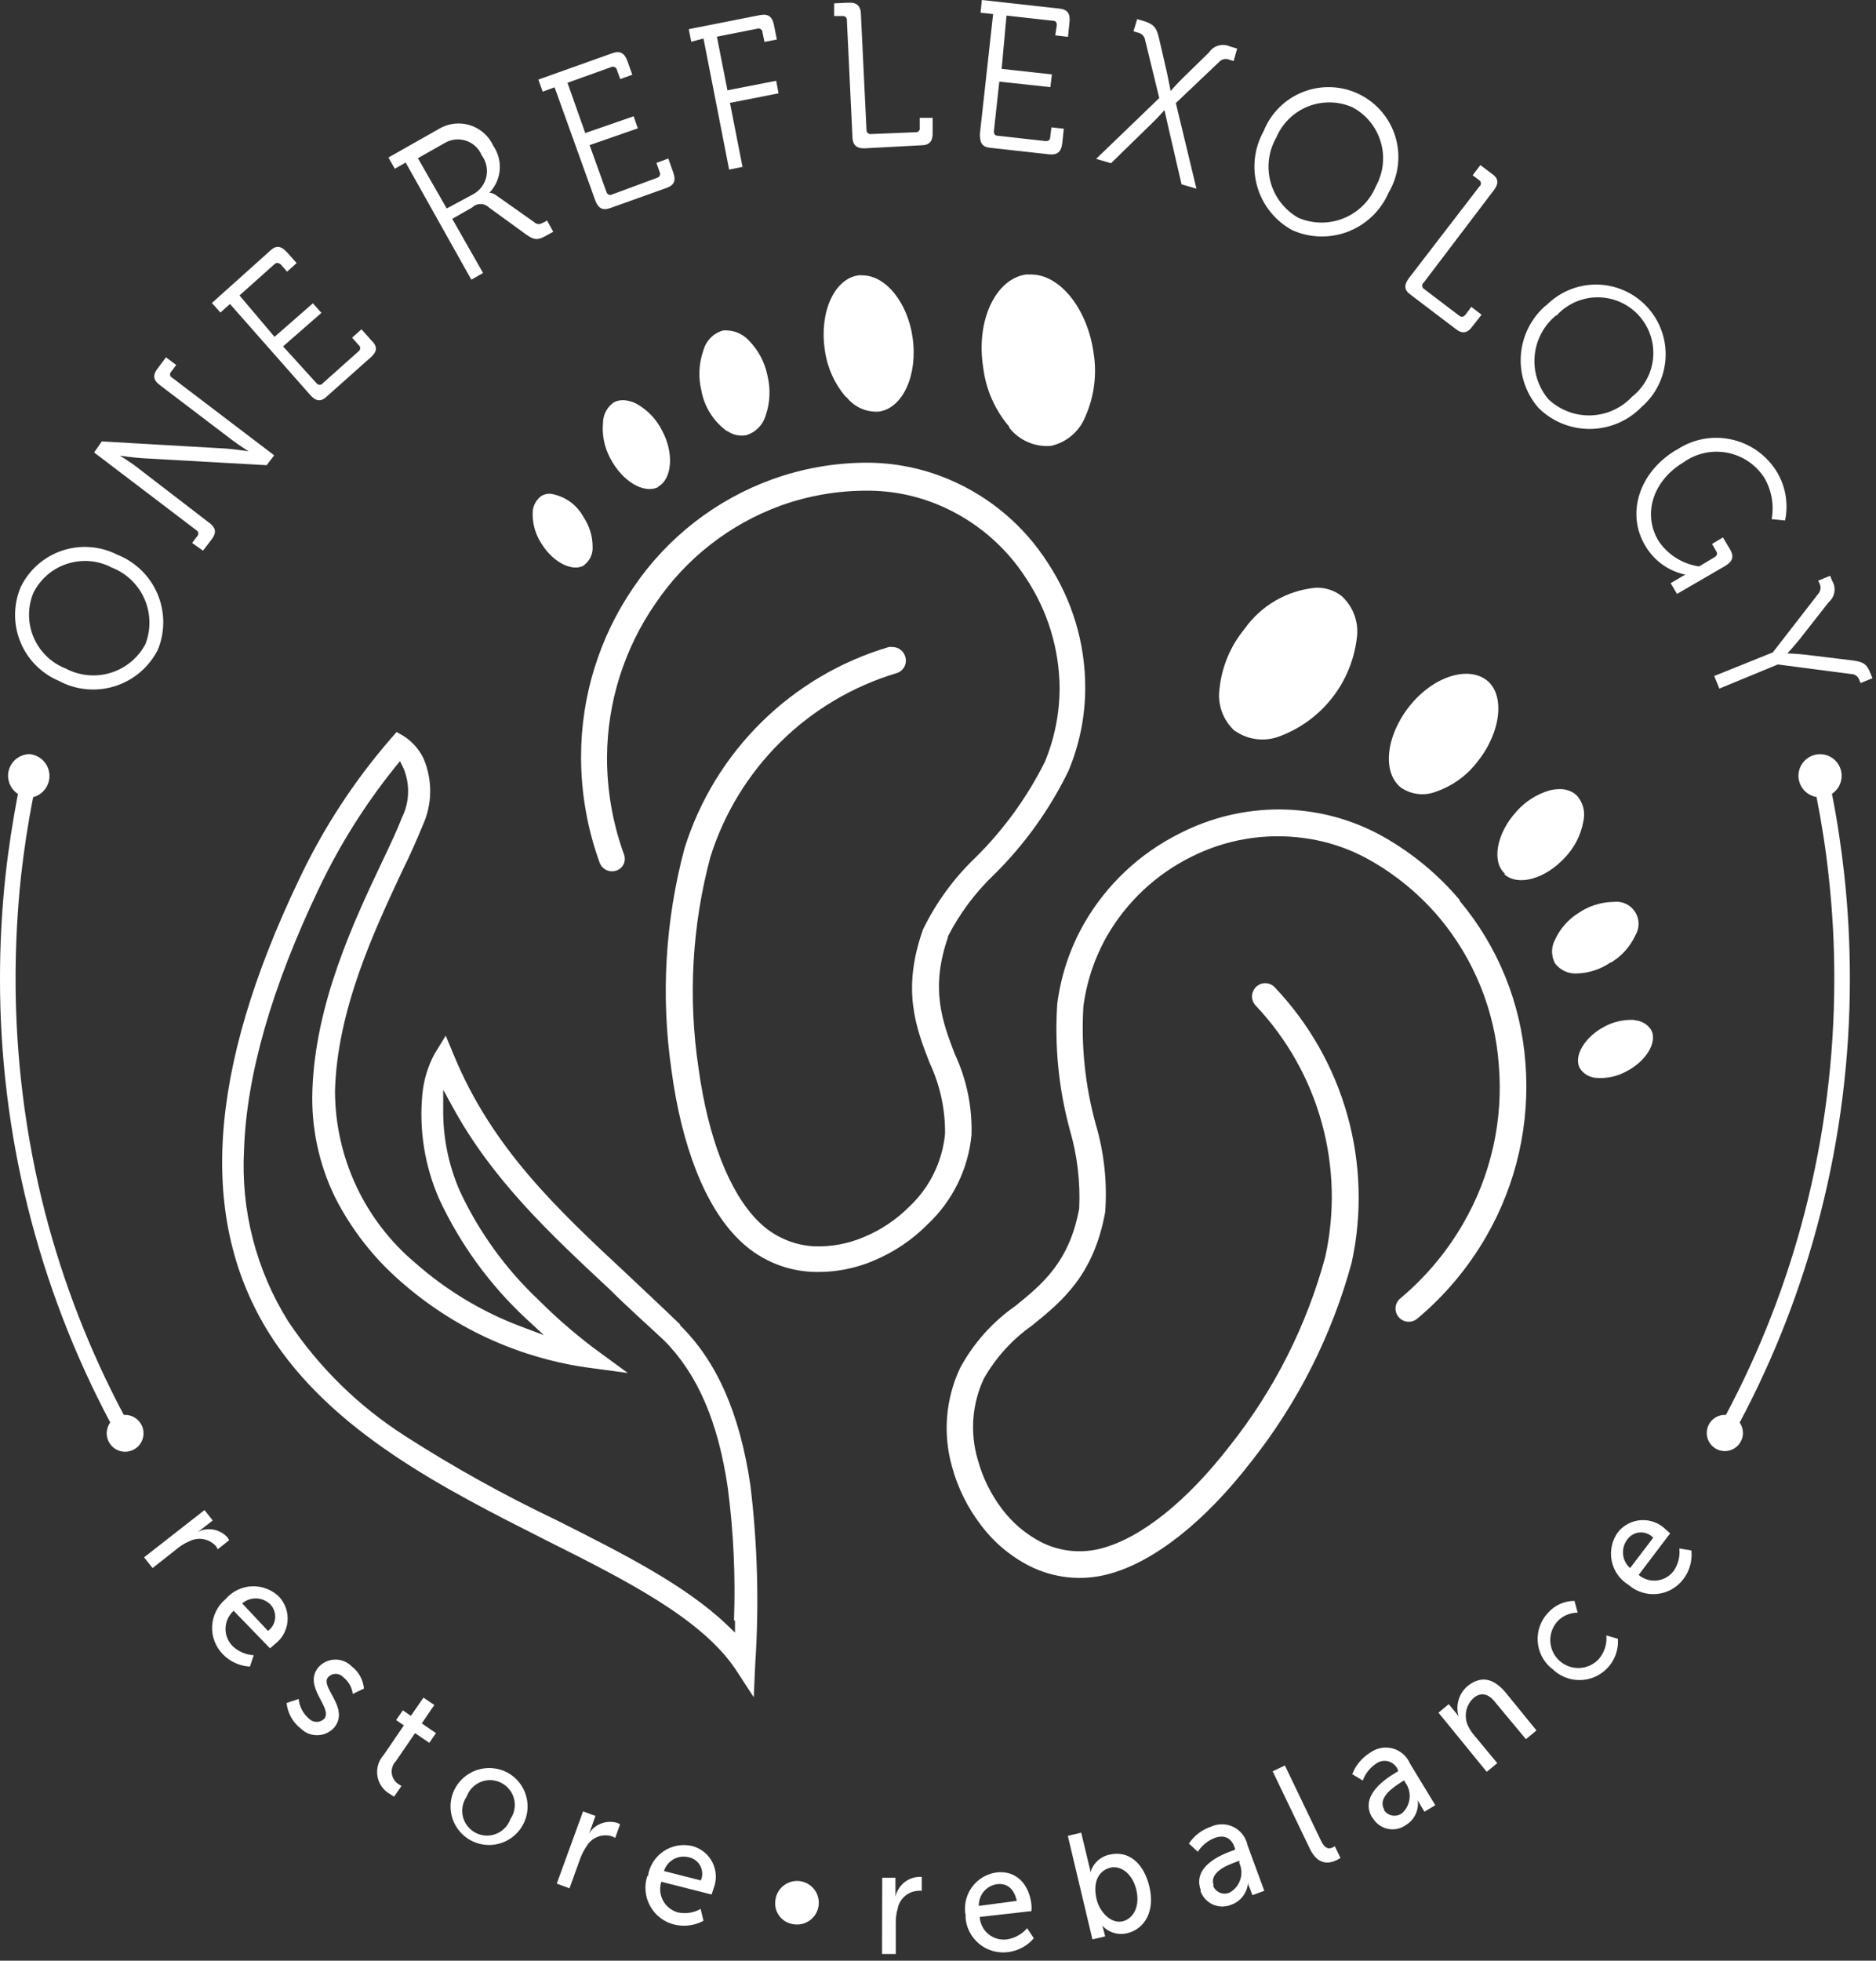 <svg xmlns="http://www.w3.org/2000/svg" width="112" height="117" viewBox="0 0 112 117" fill="none"><rect x="0" y="0" width="112" height="117" fill="#333333" stroke="none"/><path d="M102.34 40.34L102.65 41.09L106.14 39.65L110.51 40.22C110.622 40.219 110.731 40.255 110.821 40.322C110.912 40.389 110.978 40.483 111.01 40.59L111.08 40.76L111.79 40.47L111.67 40.18C111.46 39.66 111.3 39.5 110.61 39.41L107.81 39.07C107.28 39.01 106.71 38.99 106.71 38.99C106.71 38.99 107.1 38.57 107.43 38.16L109.17 35.94C109.354 35.786 109.476 35.571 109.515 35.334C109.553 35.097 109.506 34.855 109.38 34.65L109.26 34.36L108.55 34.65L108.63 34.82C108.681 34.922 108.699 35.036 108.683 35.149C108.667 35.262 108.617 35.367 108.54 35.45L105.84 38.93L102.34 40.34ZM100.07 26.85C97.83 28.19 97.07 30.68 98.24 32.59C98.497 33.023 98.841 33.398 99.251 33.691C99.66 33.984 100.127 34.188 100.62 34.29C100.62 34.29 100.46 34.37 100.3 34.47L99.74 34.8L100.12 35.44L103 33.77C103.45 33.5 103.54 33.2 103.28 32.77L102.86 32.07L102.21 32.46L102.46 32.89C102.55 33.03 102.52 33.15 102.36 33.25L101.44 33.8C100.947 33.73 100.474 33.555 100.053 33.288C99.632 33.021 99.273 32.667 99 32.25C98.06 30.66 98.68 28.68 100.52 27.58C100.892 27.316 101.313 27.13 101.759 27.032C102.205 26.935 102.665 26.929 103.114 27.014C103.562 27.099 103.988 27.273 104.367 27.527C104.746 27.781 105.07 28.108 105.32 28.49C105.766 29.238 105.926 30.123 105.77 30.98L106.57 31.06C106.79 30.027 106.592 28.948 106.02 28.06C105.714 27.587 105.316 27.18 104.851 26.862C104.385 26.545 103.861 26.323 103.309 26.211C102.757 26.098 102.188 26.096 101.635 26.206C101.082 26.316 100.557 26.535 100.09 26.85M92.91 18.85C93.217 18.507 93.591 18.231 94.01 18.04C94.43 17.849 94.884 17.747 95.344 17.742C95.805 17.736 96.261 17.826 96.685 18.006C97.109 18.186 97.49 18.452 97.805 18.788C98.121 19.123 98.363 19.521 98.516 19.955C98.67 20.389 98.731 20.85 98.697 21.309C98.663 21.768 98.533 22.215 98.317 22.622C98.1 23.028 97.802 23.385 97.44 23.67C97.123 24.01 96.741 24.284 96.317 24.476C95.894 24.668 95.436 24.774 94.971 24.788C94.506 24.802 94.043 24.723 93.609 24.557C93.174 24.391 92.777 24.14 92.44 23.82C92.138 23.463 91.91 23.05 91.77 22.604C91.629 22.158 91.579 21.689 91.622 21.224C91.665 20.758 91.8 20.306 92.019 19.893C92.239 19.48 92.538 19.116 92.9 18.82M92.32 18.2C91.882 18.57 91.522 19.023 91.261 19.533C91 20.043 90.843 20.6 90.799 21.172C90.755 21.743 90.826 22.317 91.006 22.861C91.186 23.405 91.473 23.908 91.85 24.34C92.256 24.743 92.737 25.061 93.267 25.277C93.797 25.493 94.364 25.601 94.935 25.597C95.507 25.592 96.072 25.474 96.598 25.25C97.124 25.026 97.601 24.699 98 24.29C98.425 23.924 98.771 23.475 99.018 22.971C99.265 22.467 99.407 21.919 99.437 21.359C99.466 20.798 99.382 20.238 99.189 19.711C98.997 19.184 98.699 18.702 98.315 18.293C97.931 17.884 97.469 17.556 96.955 17.331C96.441 17.105 95.887 16.986 95.326 16.98C94.765 16.974 94.209 17.082 93.69 17.297C93.172 17.512 92.703 17.829 92.31 18.23M84.12 16.59C83.8 17.02 83.83 17.32 84.22 17.59L86.92 19.64C87.31 19.94 87.61 19.89 87.92 19.46L88.45 18.78L87.84 18.31L87.49 18.78C87.37 18.92 87.25 18.94 87.12 18.84L85 17.23C84.971 17.209 84.948 17.181 84.931 17.149C84.915 17.116 84.907 17.081 84.907 17.045C84.907 17.009 84.915 16.974 84.931 16.941C84.948 16.909 84.971 16.881 85 16.86L89.17 11.37C89.5 10.94 89.46 10.64 89.07 10.37L88.38 9.85L87.92 10.46L88.32 10.76C88.349 10.781 88.373 10.809 88.389 10.841C88.405 10.873 88.413 10.909 88.413 10.945C88.413 10.981 88.405 11.017 88.389 11.049C88.373 11.081 88.349 11.109 88.32 11.13L84.12 16.59ZM76.2 8.2C76.378 7.78 76.638 7.4 76.965 7.082C77.292 6.764 77.679 6.514 78.104 6.347C78.529 6.181 78.982 6.1 79.438 6.111C79.894 6.122 80.344 6.223 80.76 6.41C81.162 6.627 81.517 6.921 81.804 7.276C82.091 7.63 82.305 8.039 82.434 8.477C82.562 8.915 82.602 9.374 82.552 9.828C82.501 10.282 82.361 10.721 82.14 11.12C81.962 11.548 81.701 11.937 81.371 12.264C81.042 12.59 80.652 12.849 80.222 13.023C79.792 13.198 79.332 13.286 78.869 13.282C78.405 13.278 77.947 13.182 77.52 13C77.116 12.774 76.761 12.469 76.476 12.104C76.191 11.74 75.981 11.322 75.858 10.876C75.735 10.429 75.702 9.963 75.761 9.504C75.82 9.044 75.969 8.601 76.2 8.2ZM75.44 7.83C75.16 8.33 74.983 8.881 74.918 9.45C74.854 10.019 74.903 10.595 75.063 11.145C75.223 11.695 75.491 12.208 75.851 12.653C76.211 13.099 76.656 13.468 77.16 13.74C77.684 13.972 78.248 14.098 78.821 14.111C79.393 14.124 79.963 14.024 80.496 13.815C81.03 13.607 81.517 13.295 81.93 12.898C82.342 12.501 82.672 12.025 82.9 11.5C83.194 11.005 83.382 10.455 83.454 9.884C83.525 9.313 83.477 8.734 83.313 8.182C83.149 7.631 82.873 7.119 82.502 6.679C82.131 6.239 81.673 5.881 81.156 5.627C80.64 5.373 80.077 5.229 79.502 5.203C78.927 5.178 78.353 5.271 77.816 5.478C77.279 5.685 76.791 6.001 76.382 6.405C75.973 6.81 75.652 7.295 75.44 7.83ZM65.44 9.48L66.33 9.74L68.78 7.35C69.15 7 69.52 6.57 69.52 6.57C69.52 6.57 69.64 7.12 69.76 7.63L70.54 11L71.43 11.26L70.2 6.15L72.77 3.71C72.847 3.62 72.951 3.557 73.066 3.532C73.182 3.507 73.303 3.52 73.41 3.57L73.65 3.64L73.86 2.9L73.45 2.78C73.232 2.675 72.983 2.652 72.749 2.716C72.516 2.781 72.313 2.928 72.18 3.13L70.65 4.62C70.28 4.98 69.89 5.43 69.89 5.43L69.67 4.34L69.19 2.26C69.04 1.61 68.85 1.44 68.3 1.26L67.89 1.14L67.67 1.87L67.91 1.94C68.027 1.958 68.135 2.014 68.218 2.099C68.301 2.183 68.354 2.293 68.37 2.41L69.21 5.85L65.44 9.48ZM58.5 8C58.5 8.53 58.63 8.77 59.12 8.82L62.64 9.21C63.13 9.26 63.36 9.06 63.42 8.54L63.51 7.68L62.77 7.6L62.7 8.17C62.7 8.36 62.58 8.43 62.42 8.42L59.57 8.1C59.4 8.1 59.32 7.99 59.34 7.8L59.66 4.87L62.71 5.2L62.8 4.44L59.8 4.11L60.09 0.93L62.87 1.24C63.03 1.24 63.11 1.35 63.09 1.53L63 2.11L63.76 2.2L63.85 1.34C63.91 0.81 63.73 0.56 63.23 0.51L58.62 0L58.54 0.76L59.29 0.84L58.5 8ZM50.89 8.12C50.89 8.65 51.13 8.87 51.63 8.85L55 8.67C55.5 8.67 55.7 8.42 55.68 7.89V7.03H54.91V7.61C54.918 7.646 54.918 7.683 54.909 7.719C54.899 7.754 54.882 7.787 54.857 7.815C54.833 7.842 54.802 7.863 54.768 7.876C54.733 7.889 54.697 7.894 54.66 7.89L52 8C51.964 8.005 51.928 8.001 51.894 7.99C51.86 7.979 51.828 7.96 51.803 7.935C51.777 7.91 51.757 7.879 51.744 7.846C51.731 7.812 51.727 7.776 51.73 7.74L51.4 0.89C51.4 0.36 51.16 0.14 50.66 0.16L49.8 0.2V0.96H50.3C50.335 0.955 50.371 0.958 50.405 0.97C50.439 0.981 50.47 1 50.495 1.025C50.52 1.05 50.539 1.081 50.55 1.115C50.562 1.149 50.565 1.185 50.56 1.22L50.89 8.12ZM43.53 10.12L44.33 9.96L43.58 6.14L46.48 5.57L46.34 4.82L43.43 5.39L42.8 2.19L45.22 1.71C45.255 1.699 45.291 1.696 45.327 1.702C45.363 1.708 45.397 1.722 45.426 1.744C45.455 1.765 45.479 1.793 45.495 1.826C45.512 1.858 45.52 1.894 45.52 1.93L45.64 2.5L46.38 2.36L46.21 1.51C46.11 0.99 45.87 0.81 45.38 0.9L41.12 1.74L41.27 2.49L42 2.3L43.53 10.12ZM35.53 11.94C35.71 12.44 35.98 12.58 36.45 12.41L39.78 11.22C40.25 11.06 40.37 10.78 40.19 10.28L39.9 9.46L39.19 9.72L39.38 10.26C39.398 10.292 39.408 10.328 39.41 10.365C39.412 10.401 39.406 10.438 39.391 10.472C39.377 10.506 39.355 10.536 39.327 10.56C39.299 10.584 39.266 10.601 39.23 10.61L36.53 11.61C36.38 11.67 36.26 11.61 36.2 11.44L35.2 8.66L38.08 7.66L37.83 6.94L34.94 7.94L33.88 4.94L36.5 4C36.533 3.986 36.568 3.979 36.603 3.98C36.639 3.982 36.674 3.991 36.705 4.007C36.737 4.023 36.764 4.046 36.786 4.074C36.807 4.103 36.823 4.135 36.83 4.17L37.03 4.72L37.75 4.46L37.46 3.65C37.28 3.15 37.01 3.01 36.54 3.18L32.14 4.75L32.4 5.47L33.11 5.21L35.53 11.94ZM26.67 12.44L24.95 9.44L26.54 8.54C26.73 8.425 26.942 8.353 27.163 8.328C27.384 8.303 27.607 8.326 27.818 8.395C28.029 8.464 28.222 8.578 28.385 8.729C28.547 8.88 28.675 9.065 28.76 9.27C28.895 9.451 28.989 9.658 29.037 9.878C29.084 10.099 29.084 10.326 29.036 10.547C28.987 10.767 28.892 10.974 28.756 11.154C28.621 11.334 28.448 11.483 28.25 11.59L26.67 12.44ZM28.14 16.69L28.84 16.29L27 13.06L28.19 12.38C28.323 12.248 28.503 12.174 28.69 12.174C28.877 12.174 29.057 12.248 29.19 12.38L31.42 14C31.93 14.36 32.14 14.34 32.72 14L33.03 13.83L32.66 13.16L32.52 13.24C32.26 13.38 32.1 13.45 31.87 13.24L29.63 11.66C29.512 11.568 29.369 11.512 29.22 11.5C29.575 11.131 29.792 10.651 29.834 10.141C29.876 9.631 29.74 9.122 29.45 8.7C29.316 8.407 29.122 8.146 28.88 7.933C28.637 7.721 28.353 7.562 28.045 7.467C27.737 7.373 27.412 7.345 27.092 7.385C26.773 7.425 26.465 7.532 26.19 7.7L23.19 9.4L23.57 10.07L24.22 9.7L28.14 16.69ZM18.52 23.57C18.87 23.96 19.17 23.99 19.52 23.65L22.16 21.3C22.53 20.96 22.54 20.66 22.16 20.3L21.58 19.65L21.02 20.15L21.41 20.59C21.439 20.611 21.462 20.639 21.479 20.671C21.495 20.703 21.503 20.739 21.503 20.775C21.503 20.811 21.495 20.846 21.479 20.879C21.462 20.911 21.439 20.939 21.41 20.96L19.27 22.87C19.249 22.899 19.221 22.922 19.189 22.939C19.157 22.955 19.121 22.963 19.085 22.963C19.049 22.963 19.014 22.955 18.981 22.939C18.949 22.922 18.921 22.899 18.9 22.87L16.9 20.67L19.19 18.67L18.68 18.1L16.39 20.1L14.3 17.63L16.38 15.77C16.5 15.66 16.62 15.67 16.75 15.77L17.14 16.21L17.71 15.7L17.13 15.05C16.78 14.66 16.47 14.63 16.13 14.96L12.65 18.08L13.16 18.65L13.73 18.14L18.52 23.57ZM12.12 32.86L12.64 32.18C12.94 31.78 12.89 31.48 12.47 31.18L8.1 27.82C7.73 27.54 7.16 27.19 7.16 27.19C7.16 27.19 7.96 27.31 8.47 27.34L15.92 27.76L16.37 27.17L10.28 22.54C10.247 22.525 10.219 22.502 10.197 22.474C10.175 22.445 10.16 22.412 10.154 22.376C10.148 22.34 10.151 22.304 10.163 22.27C10.174 22.236 10.194 22.205 10.22 22.18L10.52 21.78L9.91 21.32L9.4 22C9.1 22.4 9.15 22.7 9.57 23L13.9 26.29C14.26 26.56 14.84 26.93 14.84 26.93C14.84 26.93 14.04 26.81 13.53 26.77L6.08 26.34L5.62 27L11.71 31.63C11.743 31.646 11.771 31.67 11.793 31.7C11.815 31.729 11.83 31.763 11.835 31.799C11.841 31.836 11.838 31.873 11.827 31.908C11.816 31.943 11.796 31.974 11.77 32L11.47 32.4L12.12 32.86ZM3.89 39.88C3.467 39.71 3.082 39.458 2.758 39.137C2.433 38.817 2.175 38.436 1.999 38.015C1.824 37.595 1.733 37.144 1.733 36.688C1.733 36.232 1.824 35.781 2 35.36C2.207 34.953 2.493 34.591 2.841 34.295C3.19 33.999 3.593 33.775 4.029 33.637C4.464 33.498 4.923 33.447 5.378 33.487C5.833 33.527 6.276 33.657 6.68 33.87C7.551 34.211 8.251 34.884 8.625 35.741C9 36.598 9.02 37.569 8.68 38.44C8.462 38.849 8.165 39.212 7.806 39.506C7.447 39.8 7.034 40.02 6.589 40.154C6.145 40.288 5.679 40.333 5.217 40.285C4.756 40.238 4.308 40.101 3.9 39.88M3.55 40.65C4.057 40.916 4.613 41.079 5.184 41.129C5.755 41.179 6.33 41.115 6.876 40.941C7.422 40.767 7.928 40.487 8.364 40.116C8.801 39.745 9.16 39.291 9.42 38.78C9.639 38.249 9.75 37.679 9.747 37.105C9.743 36.53 9.625 35.962 9.4 35.433C9.175 34.904 8.847 34.426 8.435 34.025C8.023 33.625 7.535 33.31 7 33.1C6.498 32.844 5.951 32.691 5.389 32.648C4.828 32.605 4.263 32.674 3.729 32.85C3.194 33.027 2.7 33.308 2.274 33.677C1.849 34.046 1.501 34.496 1.25 35C1.025 35.52 0.906 36.08 0.9 36.646C0.894 37.213 1 37.775 1.214 38.3C1.427 38.825 1.742 39.302 2.142 39.704C2.541 40.105 3.016 40.424 3.54 40.64" fill="white"></path><path d="M39.64 111.65C39.735 111.348 39.943 111.094 40.22 110.941C40.498 110.788 40.824 110.748 41.13 110.83C41.275 110.861 41.412 110.923 41.531 111.013C41.649 111.104 41.745 111.219 41.813 111.351C41.881 111.483 41.919 111.629 41.924 111.778C41.928 111.926 41.9 112.074 41.84 112.21L39.64 111.65ZM38.64 111.96C38.546 112.254 38.513 112.564 38.544 112.871C38.574 113.179 38.667 113.476 38.817 113.746C38.967 114.016 39.17 114.252 39.415 114.44C39.66 114.629 39.941 114.765 40.24 114.84C40.834 114.987 41.461 114.909 42 114.62L41.83 113.91C41.42 114.141 40.941 114.216 40.48 114.12C40.292 114.07 40.115 113.982 39.962 113.861C39.809 113.741 39.681 113.59 39.588 113.419C39.494 113.248 39.437 113.06 39.418 112.866C39.4 112.672 39.421 112.476 39.48 112.29L42.48 113.05C42.48 113.05 42.57 112.81 42.6 112.69C42.7 112.442 42.746 112.176 42.735 111.909C42.724 111.643 42.657 111.381 42.538 111.142C42.419 110.903 42.251 110.692 42.044 110.523C41.838 110.353 41.598 110.23 41.34 110.16C41.046 110.089 40.741 110.079 40.443 110.133C40.145 110.187 39.862 110.302 39.612 110.472C39.361 110.641 39.149 110.861 38.989 111.117C38.828 111.374 38.723 111.661 38.68 111.96M33.24 112.4L34 112.68L34.64 110.91C34.734 110.648 34.862 110.399 35.02 110.17C35.166 109.919 35.392 109.723 35.662 109.615C35.932 109.506 36.23 109.49 36.51 109.57C36.586 109.596 36.66 109.63 36.73 109.67L37.02 108.86C36.961 108.822 36.897 108.792 36.83 108.77C36.516 108.681 36.182 108.697 35.879 108.817C35.575 108.936 35.319 109.151 35.15 109.43C35.2 109.326 35.243 109.219 35.28 109.11L35.55 108.36L34.81 108.09L33.24 112.4ZM27.86 107.21C27.931 107.011 28.043 106.83 28.189 106.678C28.336 106.526 28.513 106.407 28.709 106.33C28.905 106.252 29.116 106.217 29.326 106.227C29.537 106.237 29.743 106.293 29.93 106.389C30.118 106.485 30.283 106.621 30.414 106.786C30.545 106.951 30.639 107.142 30.691 107.347C30.742 107.552 30.748 107.765 30.71 107.972C30.672 108.18 30.59 108.377 30.47 108.55C30.399 108.749 30.287 108.93 30.141 109.082C29.994 109.234 29.817 109.353 29.621 109.43C29.425 109.508 29.215 109.543 29.004 109.533C28.793 109.523 28.587 109.467 28.399 109.371C28.212 109.275 28.047 109.139 27.916 108.974C27.785 108.809 27.691 108.618 27.639 108.413C27.588 108.208 27.582 107.995 27.62 107.788C27.658 107.58 27.74 107.383 27.86 107.21ZM27.11 106.83C26.921 107.239 26.856 107.695 26.924 108.141C26.991 108.586 27.189 109.002 27.491 109.337C27.793 109.671 28.187 109.91 28.623 110.022C29.059 110.135 29.52 110.117 29.946 109.97C30.372 109.823 30.746 109.555 31.021 109.198C31.296 108.84 31.459 108.41 31.492 107.961C31.524 107.511 31.424 107.062 31.203 106.669C30.982 106.276 30.651 105.956 30.25 105.75C29.974 105.611 29.672 105.529 29.363 105.508C29.055 105.487 28.745 105.528 28.453 105.628C28.16 105.729 27.89 105.887 27.66 106.094C27.429 106.3 27.242 106.55 27.11 106.83ZM22.9 104.73C22.748 104.899 22.636 105.1 22.573 105.318C22.509 105.536 22.496 105.765 22.534 105.989C22.571 106.213 22.658 106.425 22.789 106.611C22.92 106.796 23.091 106.95 23.29 107.06C23.366 107.116 23.447 107.166 23.53 107.21L23.97 106.57C23.91 106.542 23.853 106.509 23.8 106.47C23.688 106.4 23.593 106.306 23.522 106.194C23.451 106.083 23.406 105.957 23.389 105.825C23.373 105.694 23.386 105.561 23.428 105.436C23.469 105.31 23.538 105.195 23.63 105.1L24.78 103.42L25.63 104L26.03 103.42L25.18 102.84L25.93 101.74L25.28 101.3L24.53 102.39L24.05 102.06L23.65 102.64L24.11 102.96L22.9 104.73ZM17.11 101.62C17.14 101.919 17.231 102.21 17.377 102.473C17.523 102.736 17.722 102.966 17.96 103.15C18.094 103.281 18.252 103.384 18.427 103.452C18.601 103.519 18.788 103.551 18.975 103.544C19.162 103.538 19.346 103.493 19.515 103.413C19.685 103.334 19.836 103.22 19.96 103.08C20.9 101.9 19.08 100.67 19.59 100.08C19.647 100.018 19.717 99.968 19.794 99.934C19.872 99.899 19.955 99.882 20.04 99.882C20.125 99.882 20.208 99.899 20.286 99.934C20.363 99.968 20.433 100.018 20.49 100.08C20.646 100.201 20.777 100.352 20.875 100.523C20.973 100.695 21.035 100.884 21.06 101.08L21.73 100.76C21.706 100.502 21.629 100.251 21.503 100.024C21.378 99.796 21.206 99.598 21 99.44C20.869 99.306 20.711 99.2 20.536 99.129C20.362 99.059 20.175 99.026 19.987 99.031C19.799 99.037 19.614 99.082 19.444 99.162C19.274 99.243 19.123 99.358 19 99.5C18.07 100.66 19.89 101.9 19.36 102.56C19.3 102.62 19.23 102.668 19.151 102.701C19.073 102.733 18.99 102.75 18.905 102.75C18.82 102.75 18.737 102.733 18.659 102.701C18.58 102.668 18.509 102.62 18.45 102.56C18.097 102.262 17.875 101.839 17.83 101.38L17.11 101.62ZM14.46 95.68C14.7 95.474 15.01 95.367 15.326 95.382C15.642 95.397 15.94 95.532 16.16 95.76C16.259 95.87 16.333 95.999 16.378 96.14C16.424 96.28 16.44 96.428 16.425 96.575C16.41 96.722 16.364 96.864 16.291 96.993C16.218 97.121 16.119 97.232 16 97.32L14.46 95.68ZM13.46 95.43C13.223 95.629 13.03 95.875 12.893 96.153C12.756 96.43 12.678 96.733 12.664 97.042C12.65 97.351 12.7 97.66 12.811 97.949C12.922 98.237 13.092 98.5 13.31 98.72C13.736 99.157 14.311 99.417 14.92 99.45L15.15 98.77C14.68 98.744 14.233 98.553 13.89 98.23C13.75 98.09 13.64 97.924 13.567 97.74C13.494 97.556 13.459 97.36 13.464 97.162C13.47 96.964 13.516 96.77 13.6 96.591C13.683 96.412 13.802 96.251 13.95 96.12L16.12 98.36L16.41 98.11C16.623 97.95 16.801 97.747 16.931 97.514C17.061 97.281 17.141 97.023 17.166 96.758C17.19 96.492 17.159 96.224 17.073 95.971C16.988 95.719 16.851 95.487 16.67 95.29C16.456 95.078 16.2 94.912 15.918 94.804C15.637 94.695 15.336 94.646 15.034 94.659C14.733 94.672 14.438 94.747 14.167 94.88C13.896 95.013 13.655 95.2 13.46 95.43ZM8.6 92.93L9.11 93.57L10.58 92.41C10.793 92.232 11.033 92.087 11.29 91.98C11.548 91.843 11.843 91.795 12.131 91.844C12.419 91.893 12.682 92.036 12.88 92.25C12.929 92.311 12.969 92.378 13 92.45L13.68 91.91C13.65 91.846 13.613 91.786 13.57 91.73C13.348 91.49 13.054 91.33 12.732 91.274C12.411 91.218 12.08 91.27 11.79 91.42C11.887 91.359 11.98 91.292 12.07 91.22L12.7 90.73L12.21 90.11L8.6 92.93Z" fill="white"></path><path d="M47.35 114.82C47.607 114.867 47.873 114.835 48.112 114.729C48.351 114.623 48.552 114.447 48.689 114.224C48.827 114.002 48.894 113.743 48.882 113.482C48.87 113.221 48.78 112.969 48.623 112.76C48.465 112.551 48.249 112.394 48.001 112.31C47.754 112.226 47.486 112.219 47.234 112.289C46.983 112.359 46.758 112.504 46.589 112.704C46.421 112.904 46.316 113.15 46.29 113.41C46.244 113.737 46.33 114.07 46.529 114.334C46.727 114.598 47.023 114.773 47.35 114.82Z" fill="white"></path><path d="M97.32 93.57C97.081 93.361 96.931 93.069 96.899 92.754C96.868 92.438 96.957 92.122 97.15 91.87C97.235 91.748 97.347 91.647 97.476 91.573C97.606 91.5 97.75 91.456 97.899 91.445C98.047 91.435 98.196 91.458 98.335 91.512C98.474 91.567 98.598 91.651 98.7 91.76L97.32 93.57ZM97.22 94.57C97.453 94.774 97.725 94.927 98.02 95.021C98.315 95.115 98.626 95.147 98.934 95.115C99.242 95.083 99.54 94.988 99.809 94.836C100.079 94.684 100.314 94.477 100.5 94.23C100.87 93.741 101.042 93.13 100.98 92.52L100.26 92.4C100.31 92.868 100.193 93.339 99.93 93.73C99.812 93.889 99.663 94.023 99.492 94.123C99.321 94.223 99.131 94.286 98.934 94.31C98.737 94.333 98.538 94.316 98.348 94.259C98.158 94.203 97.982 94.108 97.83 93.98L99.71 91.5L99.43 91.25C99.239 91.064 99.011 90.92 98.76 90.828C98.51 90.735 98.244 90.695 97.978 90.711C97.711 90.727 97.451 90.798 97.214 90.92C96.977 91.043 96.768 91.213 96.6 91.42C96.421 91.663 96.295 91.941 96.23 92.236C96.164 92.53 96.16 92.835 96.218 93.131C96.277 93.427 96.396 93.708 96.568 93.956C96.741 94.203 96.963 94.413 97.22 94.57ZM92.66 99.57C92.99 99.904 93.415 100.129 93.877 100.215C94.339 100.3 94.817 100.242 95.245 100.048C95.673 99.854 96.031 99.534 96.272 99.13C96.512 98.727 96.623 98.259 96.59 97.79L95.9 97.59C95.924 97.843 95.896 98.099 95.819 98.341C95.741 98.583 95.616 98.807 95.45 99C95.301 99.161 95.122 99.291 94.922 99.382C94.723 99.474 94.508 99.525 94.289 99.534C93.846 99.551 93.415 99.391 93.09 99.09C92.765 98.789 92.573 98.371 92.556 97.929C92.539 97.486 92.699 97.055 93 96.73C93.155 96.571 93.34 96.445 93.544 96.36C93.749 96.274 93.968 96.23 94.19 96.23L94 95.53C93.701 95.528 93.406 95.591 93.133 95.714C92.86 95.836 92.617 96.016 92.42 96.24C92.206 96.466 92.041 96.733 91.935 97.025C91.828 97.317 91.783 97.628 91.802 97.938C91.82 98.249 91.903 98.552 92.044 98.829C92.184 99.106 92.38 99.352 92.62 99.55M88.76 105.73L89.39 105.21L88.02 103.56C87.882 103.402 87.764 103.227 87.67 103.04C87.523 102.757 87.475 102.433 87.532 102.12C87.59 101.807 87.751 101.521 87.99 101.31C88.52 100.88 88.99 101.18 89.35 101.68L91.1 103.78L91.73 103.26L89.89 101C89.14 100.11 88.41 100 87.64 100.59C87.377 100.806 87.183 101.095 87.084 101.421C86.984 101.746 86.983 102.094 87.08 102.42C87.08 102.42 86.99 102.29 86.88 102.16L86.49 101.69L85.88 102.2L88.76 105.73ZM82.65 108C82.22 107.29 83.15 106.67 83.65 106.35L83.83 106.24L83.9 106.37C84.102 106.647 84.192 106.99 84.153 107.331C84.114 107.672 83.949 107.985 83.69 108.21C83.607 108.269 83.513 108.311 83.413 108.333C83.313 108.354 83.21 108.355 83.11 108.336C83.01 108.316 82.915 108.276 82.83 108.218C82.746 108.161 82.674 108.086 82.62 108M81.94 108.46C82.034 108.629 82.164 108.776 82.319 108.891C82.474 109.006 82.652 109.087 82.841 109.129C83.03 109.171 83.226 109.172 83.415 109.132C83.605 109.093 83.783 109.014 83.94 108.9C84.188 108.749 84.387 108.528 84.511 108.265C84.636 108.002 84.681 107.708 84.64 107.42C84.64 107.42 84.71 107.56 84.82 107.74L85.04 108.11L85.69 107.72L84.18 105.24C84.088 105.022 83.948 104.828 83.771 104.671C83.593 104.515 83.382 104.401 83.154 104.337C82.927 104.274 82.687 104.263 82.454 104.305C82.222 104.347 82.001 104.441 81.81 104.58C81.318 104.88 80.938 105.333 80.73 105.87L81.36 106.25C81.508 105.843 81.781 105.493 82.14 105.25C82.246 105.17 82.369 105.115 82.499 105.09C82.63 105.065 82.764 105.071 82.892 105.107C83.02 105.143 83.138 105.208 83.236 105.297C83.335 105.386 83.411 105.496 83.46 105.62V105.7L83.31 105.79C82.69 106.16 81.14 107.18 81.93 108.47M78.21 110.34C78.7 111.34 79.38 111.2 79.8 111L80.03 110.87L79.69 110.17L79.57 110.24C79.34 110.35 79.11 110.34 78.87 109.85L76.71 105.35L75.98 105.7L78.21 110.34ZM72.46 112.52C72.18 111.74 73.21 111.32 73.79 111.11L73.99 111.03V111.17C74.132 111.482 74.152 111.835 74.047 112.161C73.941 112.486 73.718 112.761 73.42 112.93C73.328 112.972 73.228 112.995 73.127 112.997C73.025 112.999 72.925 112.98 72.831 112.942C72.737 112.903 72.652 112.846 72.582 112.774C72.511 112.701 72.456 112.615 72.42 112.52M71.67 112.84C71.732 113.018 71.83 113.182 71.957 113.321C72.085 113.461 72.24 113.572 72.412 113.649C72.585 113.726 72.771 113.766 72.96 113.768C73.149 113.77 73.336 113.733 73.51 113.66C73.787 113.561 74.029 113.384 74.207 113.149C74.385 112.915 74.49 112.634 74.51 112.34C74.51 112.34 74.51 112.49 74.62 112.68L74.77 113.09L75.48 112.83L74.48 110.11C74.433 109.878 74.334 109.659 74.19 109.471C74.046 109.282 73.861 109.129 73.648 109.023C73.436 108.917 73.203 108.861 72.966 108.858C72.729 108.856 72.494 108.908 72.28 109.01C71.748 109.19 71.291 109.542 70.98 110.01L71.51 110.5C71.747 110.127 72.098 109.84 72.51 109.68C73.01 109.49 73.51 109.59 73.73 110.3V110.38L73.56 110.44C72.88 110.69 71.17 111.38 71.69 112.8M65.47 113.34C65.2 112.2 65.67 111.6 66.29 111.45C66.91 111.3 67.61 111.8 67.84 112.77C68.07 113.74 67.68 114.49 67.02 114.65C66.36 114.81 65.66 114.13 65.47 113.34ZM65.22 115.73L65.98 115.55L65.9 115.23C65.873 115.118 65.839 115.008 65.8 114.9C65.984 115.103 66.22 115.253 66.482 115.334C66.744 115.415 67.023 115.424 67.29 115.36C68.38 115.1 68.96 114 68.62 112.58C68.28 111.16 67.37 110.41 66.25 110.67C65.978 110.724 65.726 110.852 65.522 111.041C65.319 111.23 65.173 111.472 65.1 111.74C65.1 111.74 65.1 111.58 65.03 111.36L64.55 109.36L63.75 109.55L65.22 115.73ZM58.44 113.73C58.428 113.413 58.535 113.104 58.741 112.863C58.947 112.622 59.235 112.467 59.55 112.43C60.1 112.37 60.55 112.69 60.7 113.43L58.44 113.73ZM57.64 114.36C57.654 114.669 57.732 114.973 57.869 115.25C58.006 115.528 58.199 115.775 58.435 115.975C58.672 116.175 58.947 116.324 59.244 116.412C59.541 116.501 59.852 116.527 60.16 116.49C60.766 116.421 61.324 116.124 61.72 115.66L61.32 115.06C61.012 115.418 60.587 115.655 60.12 115.73C59.924 115.756 59.724 115.742 59.534 115.688C59.343 115.634 59.166 115.541 59.013 115.415C58.86 115.29 58.734 115.134 58.645 114.957C58.555 114.781 58.502 114.588 58.49 114.39L61.58 114.04C61.587 113.913 61.587 113.787 61.58 113.66C61.45 112.48 60.71 111.6 59.51 111.73C59.21 111.769 58.922 111.869 58.663 112.026C58.404 112.182 58.18 112.39 58.006 112.638C57.832 112.885 57.712 113.166 57.652 113.462C57.592 113.759 57.595 114.065 57.66 114.36M52.66 116.6H53.48V114.73C53.476 114.449 53.513 114.17 53.59 113.9C53.643 113.614 53.789 113.353 54.007 113.159C54.224 112.965 54.499 112.85 54.79 112.83C54.87 112.82 54.95 112.82 55.03 112.83V112C54.96 111.994 54.89 111.994 54.82 112C54.495 112.024 54.186 112.152 53.941 112.367C53.695 112.582 53.526 112.871 53.46 113.19C53.467 113.073 53.467 112.957 53.46 112.84V112.05H52.67L52.66 116.6Z" fill="white"></path><path d="M7.46 84.43H7.39C5.35 80.592 3.769 76.528 2.68 72.32C1.515 67.768 0.928 63.088 0.93 58.39C0.93 56.366 1.037 54.343 1.25 52.33C1.43 50.72 1.67 49.13 1.98 47.57C2.277 47.491 2.537 47.31 2.714 47.059C2.891 46.809 2.974 46.503 2.949 46.197C2.924 45.891 2.793 45.603 2.577 45.385C2.361 45.166 2.076 45.03 1.77 45C1.43 45.003 1.105 45.138 0.864 45.377C0.623 45.616 0.485 45.94 0.48 46.28C0.48 46.498 0.534 46.712 0.637 46.904C0.74 47.096 0.889 47.26 1.07 47.38C0.76 49 0.51 50.6 0.33 52.23C0.109 54.276 -0.001 56.332 -1.09754e-05 58.39C-0.012 67.626 2.247 76.723 6.58 84.88C6.444 85.07 6.371 85.297 6.37 85.53C6.37 85.748 6.435 85.961 6.556 86.142C6.677 86.323 6.85 86.464 7.051 86.547C7.253 86.63 7.475 86.651 7.688 86.608C7.902 86.565 8.098 86.459 8.251 86.304C8.405 86.149 8.509 85.952 8.55 85.738C8.591 85.524 8.568 85.303 8.483 85.102C8.399 84.901 8.256 84.73 8.074 84.611C7.892 84.491 7.678 84.428 7.46 84.43ZM103.04 84.43C105.083 80.594 106.664 76.529 107.75 72.32C108.923 67.77 109.514 63.089 109.51 58.39C109.512 56.365 109.402 54.342 109.18 52.33C109.01 50.72 108.76 49.13 108.45 47.56C108.145 47.51 107.869 47.352 107.671 47.115C107.473 46.879 107.366 46.579 107.37 46.27C107.374 46.048 107.435 45.83 107.548 45.639C107.661 45.447 107.821 45.288 108.013 45.177C108.205 45.066 108.423 45.006 108.645 45.003C108.868 45.001 109.087 45.056 109.281 45.163C109.476 45.27 109.64 45.425 109.757 45.614C109.874 45.803 109.94 46.019 109.949 46.241C109.958 46.463 109.909 46.684 109.808 46.882C109.706 47.08 109.556 47.248 109.37 47.37C109.69 48.97 109.93 50.59 110.11 52.23C110.331 54.276 110.441 56.332 110.44 58.39C110.445 63.167 109.843 67.925 108.65 72.55C107.548 76.839 105.94 80.981 103.86 84.89C103.999 85.088 104.067 85.327 104.054 85.569C104.041 85.811 103.947 86.041 103.787 86.222C103.628 86.404 103.412 86.527 103.174 86.572C102.936 86.616 102.69 86.579 102.475 86.467C102.261 86.355 102.09 86.174 101.991 85.954C101.892 85.733 101.869 85.485 101.927 85.25C101.986 85.015 102.121 84.807 102.312 84.658C102.503 84.509 102.738 84.429 102.98 84.43H103" fill="white"></path><path d="M96.19 57.43C96.821 57.05 97.322 56.489 97.63 55.82C97.761 55.607 97.829 55.362 97.826 55.112C97.823 54.862 97.749 54.618 97.612 54.409C97.476 54.199 97.284 54.033 97.057 53.929C96.829 53.824 96.578 53.787 96.33 53.82H96.27C95.556 53.841 94.863 54.063 94.27 54.46C93.644 54.843 93.147 55.403 92.84 56.07C92.721 56.288 92.659 56.532 92.659 56.78C92.659 57.028 92.721 57.272 92.84 57.49C92.991 57.688 93.189 57.847 93.415 57.952C93.642 58.056 93.891 58.104 94.14 58.09C94.855 58.069 95.549 57.843 96.14 57.44" fill="white"></path><path d="M89.8 52.16C90.62 52.91 92.25 52.46 93.44 51.16C94.009 50.563 94.388 49.812 94.53 49C94.595 48.725 94.591 48.439 94.517 48.167C94.444 47.895 94.304 47.645 94.11 47.44C93.832 47.202 93.475 47.077 93.11 47.09C92.915 47.09 92.72 47.113 92.53 47.16C91.755 47.381 91.06 47.822 90.53 48.43C89.34 49.73 89.04 51.43 89.85 52.14" fill="white"></path><path d="M39.26 29.06C40.12 28.62 40.26 27.06 39.54 25.72C39.218 25.062 38.711 24.513 38.08 24.14C37.81 23.979 37.504 23.889 37.19 23.88C37.006 23.878 36.825 23.919 36.66 24C36.459 24.136 36.293 24.319 36.178 24.534C36.063 24.748 36.002 24.987 36 25.23C35.933 25.96 36.082 26.694 36.43 27.34C37.14 28.71 38.43 29.5 39.31 29.06" fill="white"></path><path d="M87.15 53.71C85.896 52.225 84.394 50.97 82.71 50C81.261 49.163 79.66 48.623 78 48.41C77.463 48.338 76.922 48.301 76.38 48.3C74.292 48.298 72.234 48.798 70.38 49.76C68.027 50.941 66.071 52.783 64.75 55.06C63.892 56.55 63.338 58.195 63.12 59.9C62.951 62.431 63.205 64.972 63.87 67.42C64.315 68.942 64.504 70.526 64.43 72.11C63.85 75.31 62.21 76.64 60.62 77.93C59.246 78.889 58.116 80.156 57.32 81.63C56.451 83.474 56.281 85.57 56.84 87.53C57.182 88.788 57.766 89.966 58.56 91C59.328 92.03 60.324 92.868 61.47 93.45C62.928 94.183 64.604 94.354 66.18 93.93C68.88 93.21 71.91 90.83 74.7 87.22C77.484 83.704 79.525 79.659 80.7 75.33C81.332 72.423 81.242 69.406 80.439 66.542C79.635 63.677 78.142 61.054 76.09 58.9C76.017 58.827 75.931 58.768 75.836 58.728C75.74 58.689 75.638 58.668 75.535 58.668C75.432 58.668 75.329 58.689 75.234 58.728C75.139 58.768 75.053 58.827 74.98 58.9C74.906 58.973 74.848 59.061 74.808 59.157C74.768 59.253 74.747 59.356 74.747 59.46C74.747 59.564 74.768 59.667 74.808 59.763C74.848 59.859 74.906 59.947 74.98 60.02C76.839 61.99 78.189 64.385 78.91 66.996C79.632 69.607 79.704 72.355 79.12 75C78.012 79.092 76.083 82.917 73.45 86.24C70.87 89.58 68.14 91.76 65.78 92.39C64.573 92.718 63.288 92.59 62.17 92.03C61.243 91.55 60.436 90.866 59.81 90.03C59.146 89.151 58.657 88.153 58.37 87.09C57.902 85.496 58.03 83.786 58.73 82.28C59.442 81.019 60.426 79.933 61.61 79.1C63.42 77.64 65.29 76.1 65.98 72.34C66.113 70.56 65.92 68.771 65.41 67.06C64.785 64.782 64.538 62.418 64.68 60.06C64.875 58.559 65.365 57.111 66.12 55.8C67.294 53.788 69.033 52.165 71.12 51.13C73.176 50.093 75.497 49.699 77.78 50C79.244 50.185 80.656 50.665 81.93 51.41C83.446 52.289 84.799 53.422 85.93 54.76C88.006 57.242 89.248 60.313 89.48 63.54C89.759 66.836 89.019 70.138 87.36 73C86.38 74.703 85.107 76.219 83.6 77.48C83.52 77.546 83.453 77.627 83.404 77.718C83.356 77.81 83.326 77.911 83.317 78.014C83.307 78.117 83.319 78.222 83.35 78.32C83.382 78.419 83.433 78.511 83.5 78.59C83.634 78.75 83.826 78.85 84.034 78.869C84.242 78.888 84.449 78.823 84.61 78.69C86.256 77.313 87.647 75.658 88.72 73.8C90.538 70.659 91.358 67.038 91.07 63.42C90.806 59.864 89.432 56.481 87.14 53.75" fill="white"></path><path d="M73.74 43.62C74.13 43.89 74.581 44.059 75.052 44.111C75.523 44.163 76 44.098 76.44 43.92C77.656 43.457 78.724 42.672 79.527 41.648C80.33 40.625 80.84 39.401 81 38.11C81.071 37.643 81.025 37.166 80.866 36.721C80.707 36.276 80.441 35.877 80.09 35.56C79.655 35.226 79.118 35.053 78.57 35.07C77.722 35.146 76.902 35.405 76.164 35.83C75.427 36.255 74.791 36.835 74.3 37.53C73.468 38.539 72.949 39.77 72.81 41.07C72.739 41.537 72.785 42.014 72.944 42.459C73.103 42.904 73.37 43.303 73.72 43.62" fill="white"></path><path d="M43.42 25.72C43.582 25.834 43.766 25.916 43.96 25.958C44.154 26.001 44.354 26.005 44.55 25.97C44.82 25.888 45.066 25.742 45.267 25.543C45.467 25.344 45.616 25.099 45.7 24.83C45.973 24.055 46.015 23.218 45.82 22.42C45.661 21.617 45.268 20.879 44.69 20.3C44.364 19.953 43.916 19.745 43.44 19.72C43.35 19.71 43.26 19.71 43.17 19.72C42.891 19.797 42.636 19.946 42.431 20.151C42.226 20.356 42.077 20.611 42 20.89C41.723 21.66 41.678 22.494 41.87 23.29C42.044 24.266 42.589 25.137 43.39 25.72" fill="white"></path><path d="M50.54 23.7C50.768 23.992 51.064 24.223 51.402 24.373C51.741 24.523 52.111 24.587 52.48 24.56C53.91 24.35 54.81 22.36 54.48 20.12C54.18 18.05 52.88 16.43 51.48 16.43C51.4 16.42 51.32 16.42 51.24 16.43C49.81 16.64 48.91 18.63 49.24 20.86C49.377 21.901 49.811 22.88 50.49 23.68" fill="white"></path><path d="M56.56 55.94C57.276 54.528 58.23 53.249 59.38 52.16C61.186 50.369 62.677 48.287 63.79 46C64.455 44.417 64.795 42.717 64.79 41C64.785 38.373 64.013 35.805 62.57 33.61C61.154 31.382 59.092 29.638 56.66 28.61C55.11 27.953 53.444 27.613 51.76 27.61C49.823 27.612 47.901 27.951 46.08 28.61C42.729 29.83 39.846 32.072 37.84 35.02C35.783 38.008 34.684 41.552 34.69 45.18C34.692 47.328 35.067 49.46 35.8 51.48C35.872 51.673 36.017 51.831 36.204 51.919C36.391 52.007 36.605 52.018 36.8 51.95C36.897 51.917 36.986 51.864 37.061 51.795C37.137 51.727 37.198 51.643 37.24 51.55C37.28 51.455 37.3 51.353 37.3 51.25C37.3 51.147 37.28 51.045 37.24 50.95C36.574 49.099 36.235 47.147 36.24 45.18C36.259 41.898 37.27 38.698 39.14 36C40.955 33.319 43.569 31.279 46.61 30.17C48.266 29.577 50.011 29.276 51.77 29.28C53.243 29.276 54.702 29.569 56.06 30.14C58.194 31.039 60.007 32.562 61.26 34.51C62.547 36.45 63.242 38.722 63.26 41.05C63.259 42.563 62.96 44.062 62.38 45.46C61.326 47.569 59.934 49.491 58.26 51.15C56.963 52.385 55.897 53.841 55.11 55.45C53.82 59.07 54.68 61.32 55.51 63.45C56.125 64.764 56.436 66.199 56.42 67.65C56.264 69.311 55.507 70.858 54.29 72C53.513 72.781 52.588 73.399 51.57 73.82C50.624 74.225 49.599 74.413 48.57 74.37C47.325 74.294 46.151 73.764 45.27 72.88C43.53 71.15 42.27 67.88 41.7 63.72C41.073 59.522 41.315 55.24 42.41 51.14C43.226 48.544 44.665 46.186 46.601 44.274C48.538 42.362 50.913 40.953 53.52 40.17C53.621 40.141 53.715 40.091 53.797 40.024C53.878 39.957 53.945 39.874 53.994 39.781C54.042 39.688 54.071 39.585 54.079 39.48C54.087 39.375 54.074 39.27 54.04 39.17C53.991 39.009 53.892 38.868 53.757 38.767C53.622 38.666 53.458 38.611 53.29 38.61C53.214 38.6 53.136 38.6 53.06 38.61C50.2 39.457 47.592 40.995 45.467 43.088C43.341 45.18 41.762 47.764 40.87 50.61C39.711 54.934 39.445 59.45 40.09 63.88C40.7 68.4 42.09 71.98 44.09 73.95C45.239 75.105 46.774 75.796 48.4 75.89C49.684 75.957 50.966 75.732 52.15 75.23C53.36 74.728 54.458 73.99 55.38 73.06C56.869 71.662 57.8 69.772 58 67.74C58.053 66.067 57.711 64.405 57 62.89C56.27 60.98 55.51 59.01 56.61 55.89" fill="white"></path><path d="M97.58 60.86H97.31C96.771 60.87 96.242 61.01 95.77 61.27C94.6 61.89 93.94 63.02 94.31 63.73C94.416 63.903 94.562 64.046 94.737 64.149C94.911 64.252 95.108 64.311 95.31 64.32C95.94 64.368 96.569 64.229 97.12 63.92C98.29 63.31 98.96 62.18 98.58 61.46C98.472 61.291 98.324 61.15 98.15 61.048C97.977 60.948 97.781 60.89 97.58 60.88" fill="white"></path><path d="M83.64 47C83.947 47.21 84.301 47.341 84.671 47.381C85.041 47.421 85.415 47.369 85.76 47.23C86.749 46.882 87.612 46.249 88.24 45.41C89.64 43.64 89.86 41.41 88.73 40.57C87.6 39.73 85.53 40.38 84.13 42.16C82.73 43.94 82.51 46.1 83.64 47Z" fill="white"></path><path d="M60.25 25.52C60.542 25.892 60.921 26.186 61.353 26.376C61.786 26.566 62.259 26.646 62.73 26.61C63.193 26.51 63.624 26.297 63.986 25.989C64.347 25.682 64.626 25.291 64.8 24.85C65.335 23.642 65.501 22.303 65.28 21C64.9 18.41 63.28 16.38 61.56 16.38H61.25C59.43 16.65 58.25 19.14 58.7 21.94C58.859 23.24 59.398 24.465 60.25 25.46" fill="white"></path><path d="M34.87 33.72C35.037 33.596 35.171 33.432 35.26 33.244C35.349 33.055 35.39 32.848 35.38 32.64C35.382 32.006 35.193 31.386 34.84 30.86C34.639 30.486 34.354 30.165 34.007 29.922C33.659 29.679 33.26 29.521 32.84 29.46C32.654 29.456 32.47 29.505 32.31 29.6C32.144 29.725 32.01 29.889 31.921 30.077C31.832 30.265 31.791 30.472 31.8 30.68C31.799 31.314 31.987 31.934 32.34 32.46C33.04 33.58 34.21 34.16 34.9 33.72" fill="white"></path><path d="M43.88 96.71V97.42L43.37 96.93C40.87 94.56 37.14 92.68 33.2 90.7C30.098 89.224 27.092 87.554 24.2 85.7C21.416 83.923 19.033 81.587 17.2 78.84C15.288 75.78 14.369 72.203 14.57 68.6C14.72 64.15 16.22 58.93 19.01 53.08C20.239 50.483 21.769 48.039 23.57 45.8L23.88 45.42L24.1 45.87C24.291 46.334 24.38 46.834 24.363 47.336C24.346 47.837 24.222 48.33 24 48.78C23.72 49.51 23.3 50.4 22.81 51.43C21.11 55.01 18.81 59.92 18.65 65.09C18.574 67.285 19.038 69.466 20 71.44C20.964 73.341 22.285 75.038 23.89 76.44C26.985 79.178 30.805 80.963 34.89 81.58L37.48 81.93L35.38 80.39C34.245 79.526 33.169 78.587 32.16 77.58C30.199 75.731 28.605 73.53 27.46 71.09C26.779 69.54 26.438 67.863 26.46 66.17V65.03L27.01 66.03C29.41 70.43 32.82 73.6 36.43 76.97C37.43 77.97 38.56 78.97 39.63 79.97C41.63 81.97 42.87 84.81 43.45 88.78C43.793 91.402 43.917 94.048 43.82 96.69M40.62 79.05C39.54 78 38.45 77 37.4 76C33.27 72.15 29.4 68.53 27.11 63L26.61 61.8L25.93 62.91C25.544 63.636 25.302 64.431 25.22 65.25C25.006 67.401 25.351 69.571 26.22 71.55C27.469 74.234 29.224 76.651 31.39 78.67L32.47 79.67L31.06 79.14C28.759 78.269 26.635 76.988 24.79 75.36C23.295 74.104 22.092 72.537 21.265 70.769C20.438 69 20.006 67.072 20 65.12C20.12 60.24 22.38 55.47 24 52C24.5 51 24.93 50 25.23 49.27C25.518 48.644 25.673 47.965 25.683 47.276C25.693 46.587 25.559 45.904 25.29 45.27C25.035 44.742 24.645 44.29 24.16 43.96L23.68 43.68L23.32 44.09C21.112 46.639 19.265 49.478 17.83 52.53C12.37 63.96 11.83 72.8 16.08 79.58C19.79 85.46 26.6 88.88 32.6 91.91C37.37 94.3 41.87 96.57 43.92 99.62L45 101.28L45.09 99.28C45.324 95.729 45.227 92.163 44.8 88.63C44.17 84.36 42.8 81.23 40.59 79.07" fill="white"></path></svg>